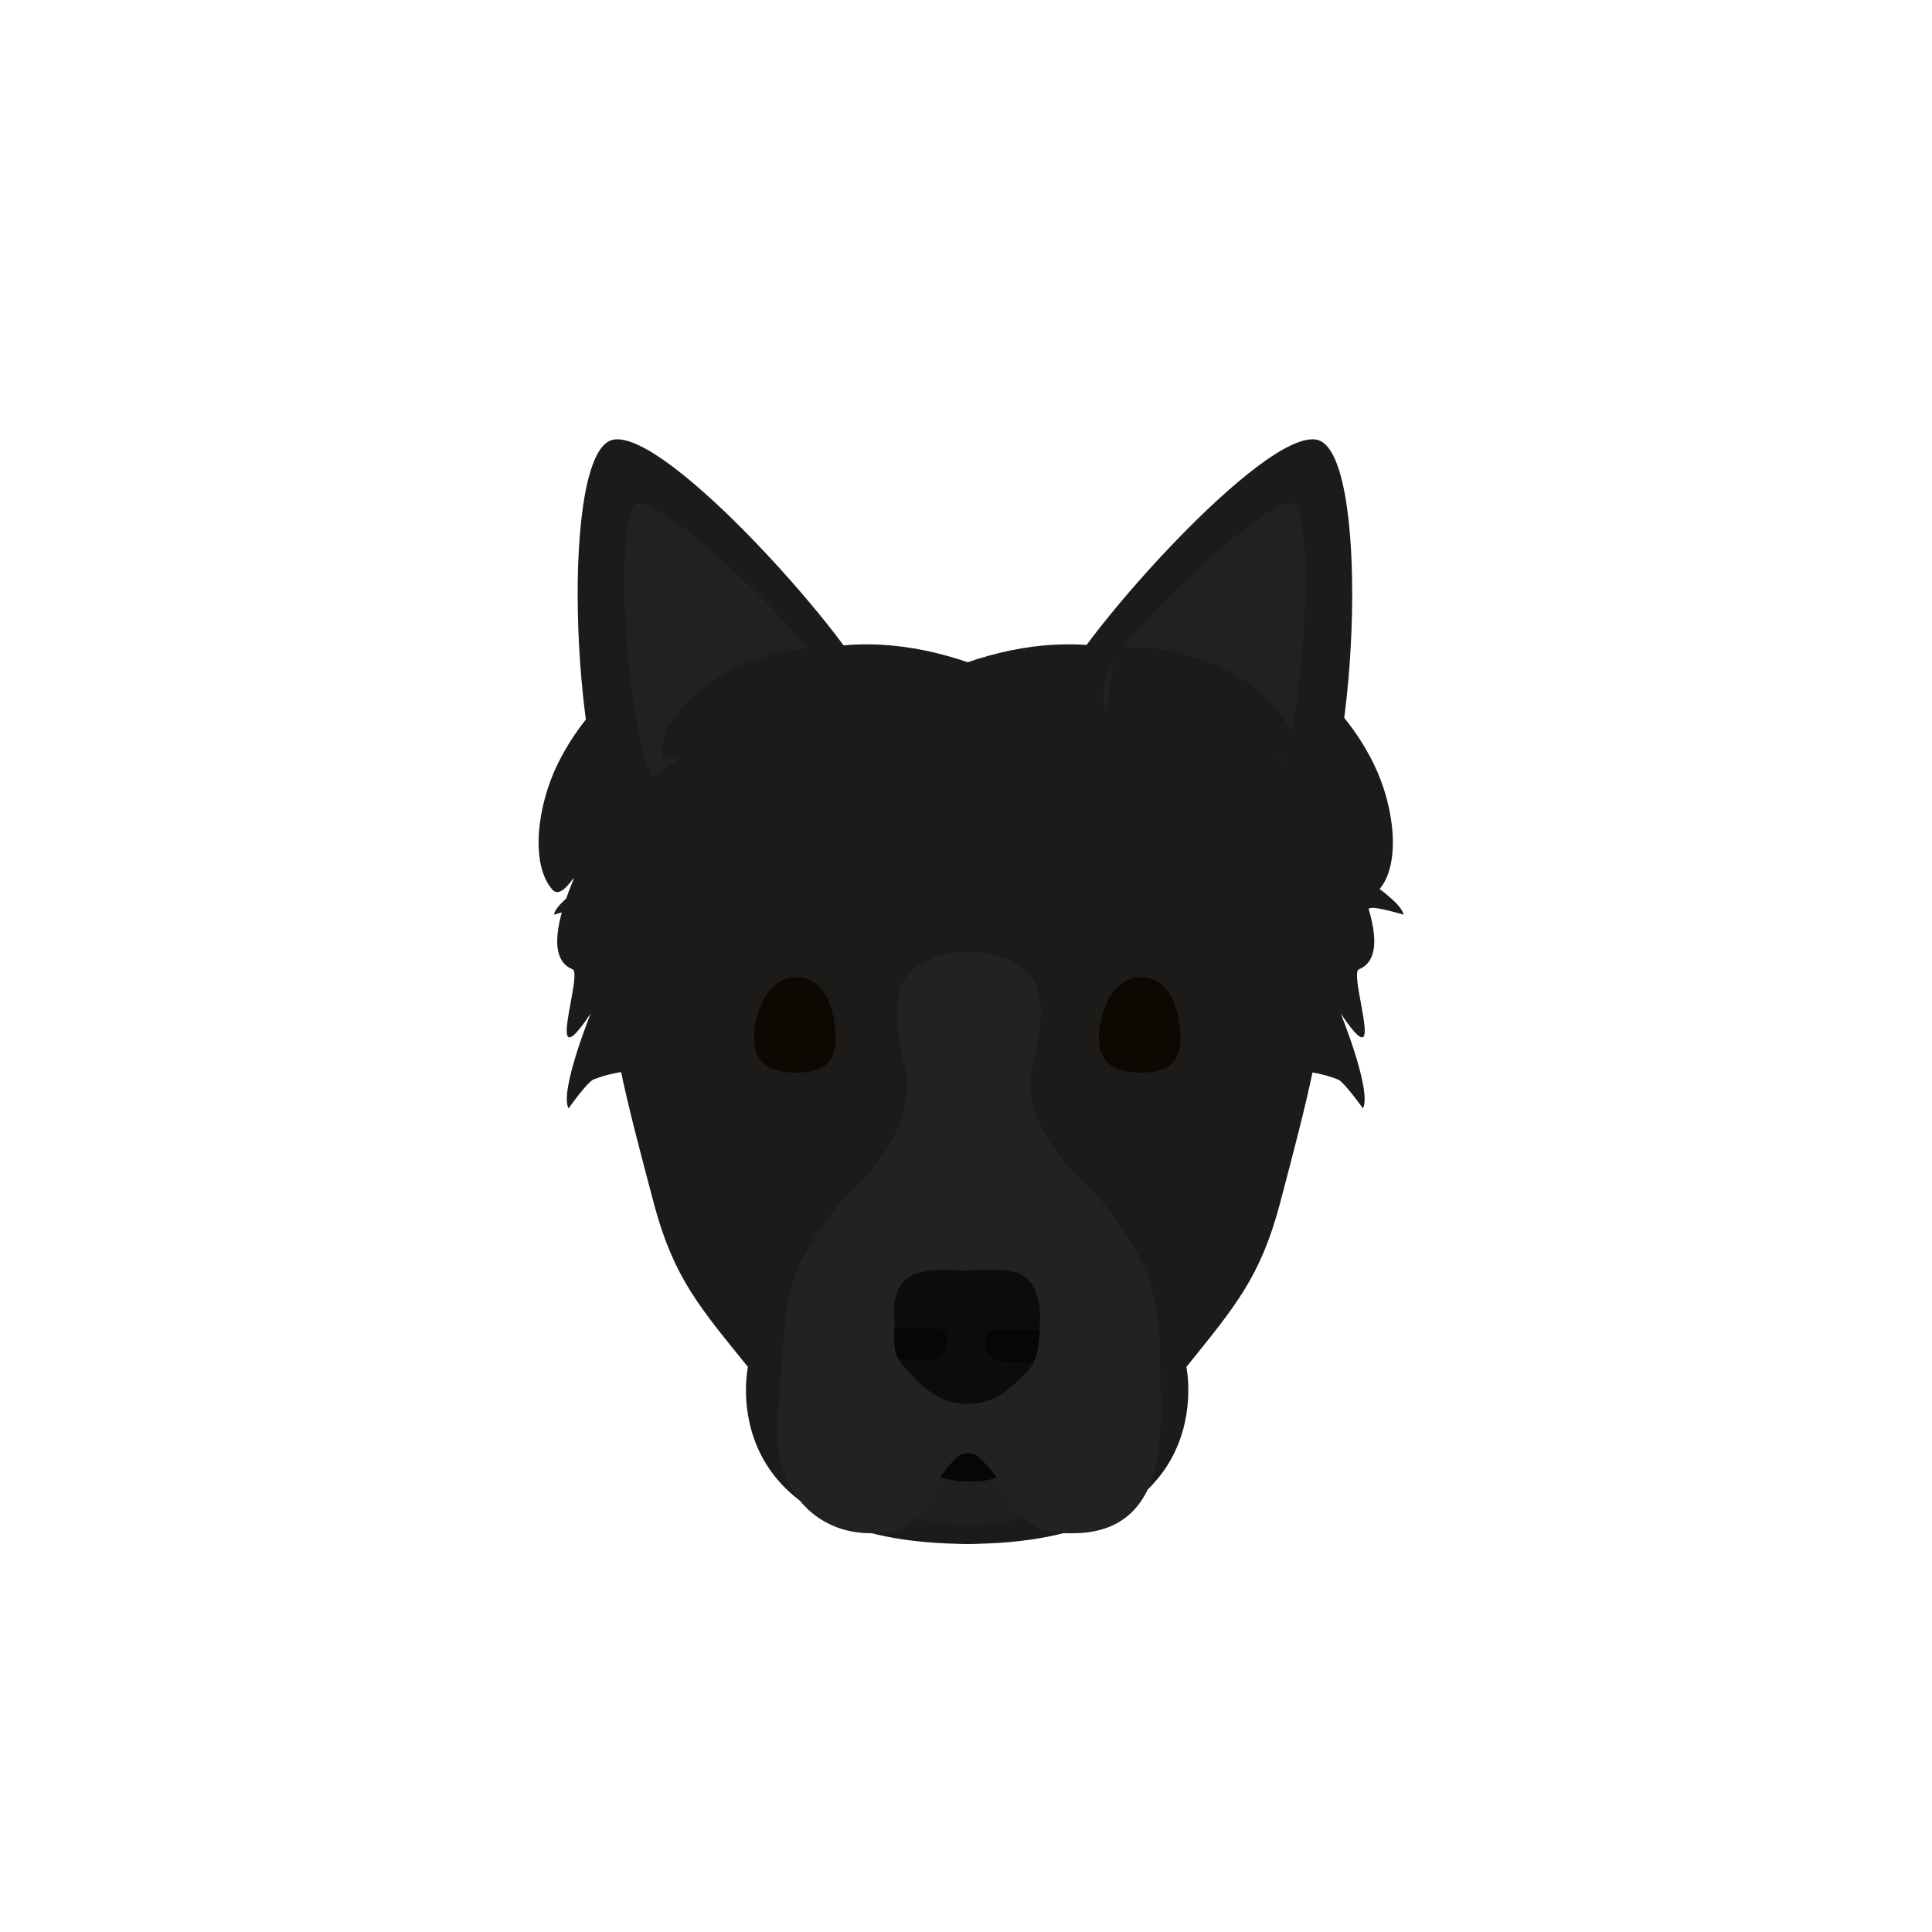 <svg width="300" height="300" viewBox="0 0 300 300" fill="none" xmlns="http://www.w3.org/2000/svg">
<path d="M99.209 103.922C94.283 107.537 89.752 112.201 86.588 118.65C83.384 125.18 82.311 134.228 85.786 138.159C86.789 139.294 88.169 137.507 88.777 136.72C89.153 136.234 89.233 136.13 88.745 137.338C85.943 144.273 85.566 149.164 88.904 150.512C89.522 150.762 89.065 153.244 88.605 155.739C87.81 160.05 87.007 164.402 91.73 157.369C91.73 157.369 86.826 169.506 88.285 172.112C88.285 172.112 91.19 168.006 92.154 167.625C94.504 166.695 96.456 166.453 98.327 166.221C100.967 165.894 103.446 165.587 106.653 163.398C112.55 159.373 114.864 153.122 117.356 146.391C119.168 141.498 121.073 136.351 124.517 131.621C128.592 126.022 110.064 121.49 114.632 118.65L99.209 103.922Z" fill="#1C1B1A"/>
<path d="M200.708 103.922C205.634 107.537 210.165 112.201 213.329 118.65C216.533 125.18 217.606 134.228 214.131 138.159C213.128 139.294 211.747 137.507 211.14 136.72C210.764 136.234 210.684 136.13 211.172 137.338C213.974 144.273 214.351 149.164 211.013 150.512C210.395 150.762 210.852 153.244 211.312 155.739C212.107 160.05 212.91 164.402 208.187 157.369C208.187 157.369 213.091 169.506 211.632 172.112C211.632 172.112 208.727 168.006 207.763 167.625C205.413 166.695 203.461 166.453 201.59 166.221C198.95 165.894 196.47 165.587 193.264 163.398C187.367 159.373 185.053 153.122 182.561 146.391C180.749 141.498 178.844 136.351 175.4 131.621C171.325 126.022 189.853 121.49 185.285 118.65L200.708 103.922Z" fill="#1C1B1A"/>
<path d="M150.472 102.9C153.798 104.049 150.472 108.425 150.472 111.966C150.472 161.864 174.716 239.738 150.472 239.738C110.226 239.738 116.136 212.257 116.136 212.257C108.612 202.958 104.565 198.35 101.501 186.759C93.34 155.879 88.555 138.88 106.286 114.232C115.507 101.413 131.615 96.384 150.472 102.9Z" fill="#1C1B1A"/>
<path d="M150.052 102.9C146.742 104.049 150.052 108.425 150.052 111.966C150.052 161.864 125.926 239.738 150.052 239.738C190.101 239.738 184.22 212.257 184.22 212.257C191.708 202.957 195.735 198.35 198.784 186.759C206.905 155.879 211.666 138.88 194.022 114.232C184.846 101.413 168.817 96.384 150.052 102.9Z" fill="#1C1B1A"/>
<path d="M142.067 226.645H158.909C158.909 226.645 164.297 233.349 159.831 235.343C155.365 237.336 144.369 237.217 140.159 235.021C135.948 232.825 142.067 226.645 142.067 226.645Z" fill="#21201F"/>
<path d="M146.631 224.676H154.557C154.557 224.676 157.092 228.251 154.991 229.315C152.889 230.378 147.715 230.315 145.733 229.143C143.752 227.972 146.631 224.676 146.631 224.676Z" fill="#070605"/>
<path d="M157.168 149.32C157.177 149.322 157.187 149.324 157.197 149.326V149.334C163.279 152.229 161.779 159.2 160.226 166.419C158.752 173.266 165.054 180.983 169.91 185.011C180.225 197.872 180.225 201.545 180.225 220.189C180.225 231.949 175.819 237.688 167.442 238.064C156.684 238.548 158.643 232.18 151.53 225.856C151.224 225.856 150.392 225.627 150.305 225.549C150.218 225.627 149.386 225.856 149.08 225.856C141.967 232.18 145.202 238.548 134.444 238.064C126.066 237.688 119.894 230.721 120.769 220.189C122.393 200.624 120.769 198.468 131.925 185.011C136.781 180.983 142.103 173.266 140.629 166.419C139.076 159.2 137.576 152.229 143.658 149.334V149.326C143.668 149.324 143.678 149.322 143.688 149.32C146.607 147.939 148.463 147.649 150.428 147.865C152.392 147.649 154.248 147.939 157.168 149.32Z" fill="#232221"/>
<path d="M142.143 197.814C144.482 196.785 149.822 197.32 149.822 197.32C149.822 197.32 155.161 196.902 157.575 197.51C162.192 198.672 161.463 205.772 161.463 205.772C161.463 205.772 161.447 210.911 159.891 212.54C156.99 215.578 154.623 217.875 150.513 218.006C146.404 218.136 143.607 215.886 141.108 213.027C139.584 211.283 138.736 210.922 138.891 206.957C139.028 203.457 137.975 199.648 142.143 197.814Z" fill="#0D0C0B"/>
<path d="M139.533 210.972C138.667 210.4 138.893 206.275 138.893 206.275C138.893 206.275 145.435 205.952 146.332 206.428C147.538 207.068 147.274 209.889 145.574 211.025C145.574 211.025 140.399 211.544 139.533 210.972Z" fill="#070605"/>
<path d="M160.399 211.363C161.25 210.806 161.453 206.657 161.453 206.657C161.453 206.657 154.729 206.241 153.849 206.701C152.665 207.319 152.88 210.145 154.517 211.31C154.517 211.31 159.548 211.919 160.399 211.363Z" fill="#070605"/>
<path d="M123.619 166.554C118.726 166.554 117.085 164.423 117.085 161.178C117.085 157.934 118.803 151.734 123.696 151.734C128.59 151.734 129.764 157.934 129.764 161.178C129.764 164.423 128.512 166.554 123.619 166.554Z" fill="#0D0802"/>
<path d="M177.156 166.554C172.263 166.554 170.622 164.423 170.622 161.178C170.622 157.934 172.341 151.734 177.233 151.734C182.127 151.734 183.302 157.934 183.302 161.178C183.302 164.423 182.05 166.554 177.156 166.554Z" fill="#0D0802"/>
<path d="M204.414 68.264C196.048 66.794 168.248 98.511 164.958 106.058C159.89 117.684 171.327 124.804 180.061 128.528C188.678 132.201 196.319 141.972 204.009 129.443C210.917 118.186 212.779 69.734 204.414 68.264Z" fill="#1C1B1A"/>
<path d="M200.829 78.23C197.325 76.503 174.313 98.462 172.132 103.974C168.774 112.465 176.376 117.776 182.18 120.574C187.908 123.335 192.99 130.561 198.09 121.427C202.671 113.221 204.332 79.956 200.829 78.23Z" fill="#222120"/>
<path d="M95.255 68.264C103.621 66.794 131.42 98.511 134.71 106.058C139.778 117.684 128.342 124.804 119.608 128.528C110.99 132.201 103.349 141.972 95.66 129.443C88.752 118.186 86.889 69.734 95.255 68.264Z" fill="#1C1B1A"/>
<path d="M98.84 78.23C102.343 76.503 125.356 98.462 127.536 103.974C130.895 112.465 123.293 117.776 117.488 120.574C111.761 123.335 106.678 130.561 101.579 121.427C96.997 113.221 95.336 79.956 98.84 78.23Z" fill="#222120"/>
<path d="M130.736 100.452C125.342 100.295 119.651 101.082 113.94 103.856C108.156 106.665 102.484 112.386 102.762 117.013C102.842 118.349 104.775 117.854 105.625 117.636C106.152 117.501 106.264 117.472 105.267 118.049C99.542 121.358 96.618 124.561 98.206 127.315C98.5 127.825 96.831 129.305 95.152 130.794C92.253 133.365 89.325 135.962 96.439 133.628C96.439 133.628 86.421 139.419 86.017 142.029C86.017 142.029 90.272 140.746 91.151 141.004C93.291 141.634 94.781 142.526 96.209 143.381C98.223 144.588 100.115 145.721 103.536 145.938C109.829 146.338 114.842 143.241 120.24 139.905C124.163 137.48 128.29 134.93 133.26 133.505C139.143 131.819 128.723 118.592 133.446 119.095L130.736 100.452Z" fill="#1C1B1A"/>
<path d="M173.223 100.452C178.617 100.295 184.308 101.082 190.019 103.856C195.803 106.665 201.475 112.386 201.197 117.013C201.117 118.349 199.184 117.854 198.334 117.636C197.807 117.501 197.695 117.472 198.692 118.049C204.417 121.358 207.341 124.561 205.753 127.315C205.459 127.825 207.128 129.305 208.807 130.794C211.706 133.365 214.634 135.962 207.52 133.628C207.52 133.628 217.538 139.419 217.942 142.029C217.942 142.029 213.687 140.746 212.808 141.004C210.668 141.634 209.178 142.526 207.75 143.381C205.736 144.588 203.844 145.721 200.423 145.938C194.13 146.338 189.117 143.241 183.719 139.905C179.796 137.48 175.669 134.93 170.699 133.505C164.816 131.819 175.236 118.592 170.513 119.095L173.223 100.452Z" fill="#1C1B1A"/>
</svg>
